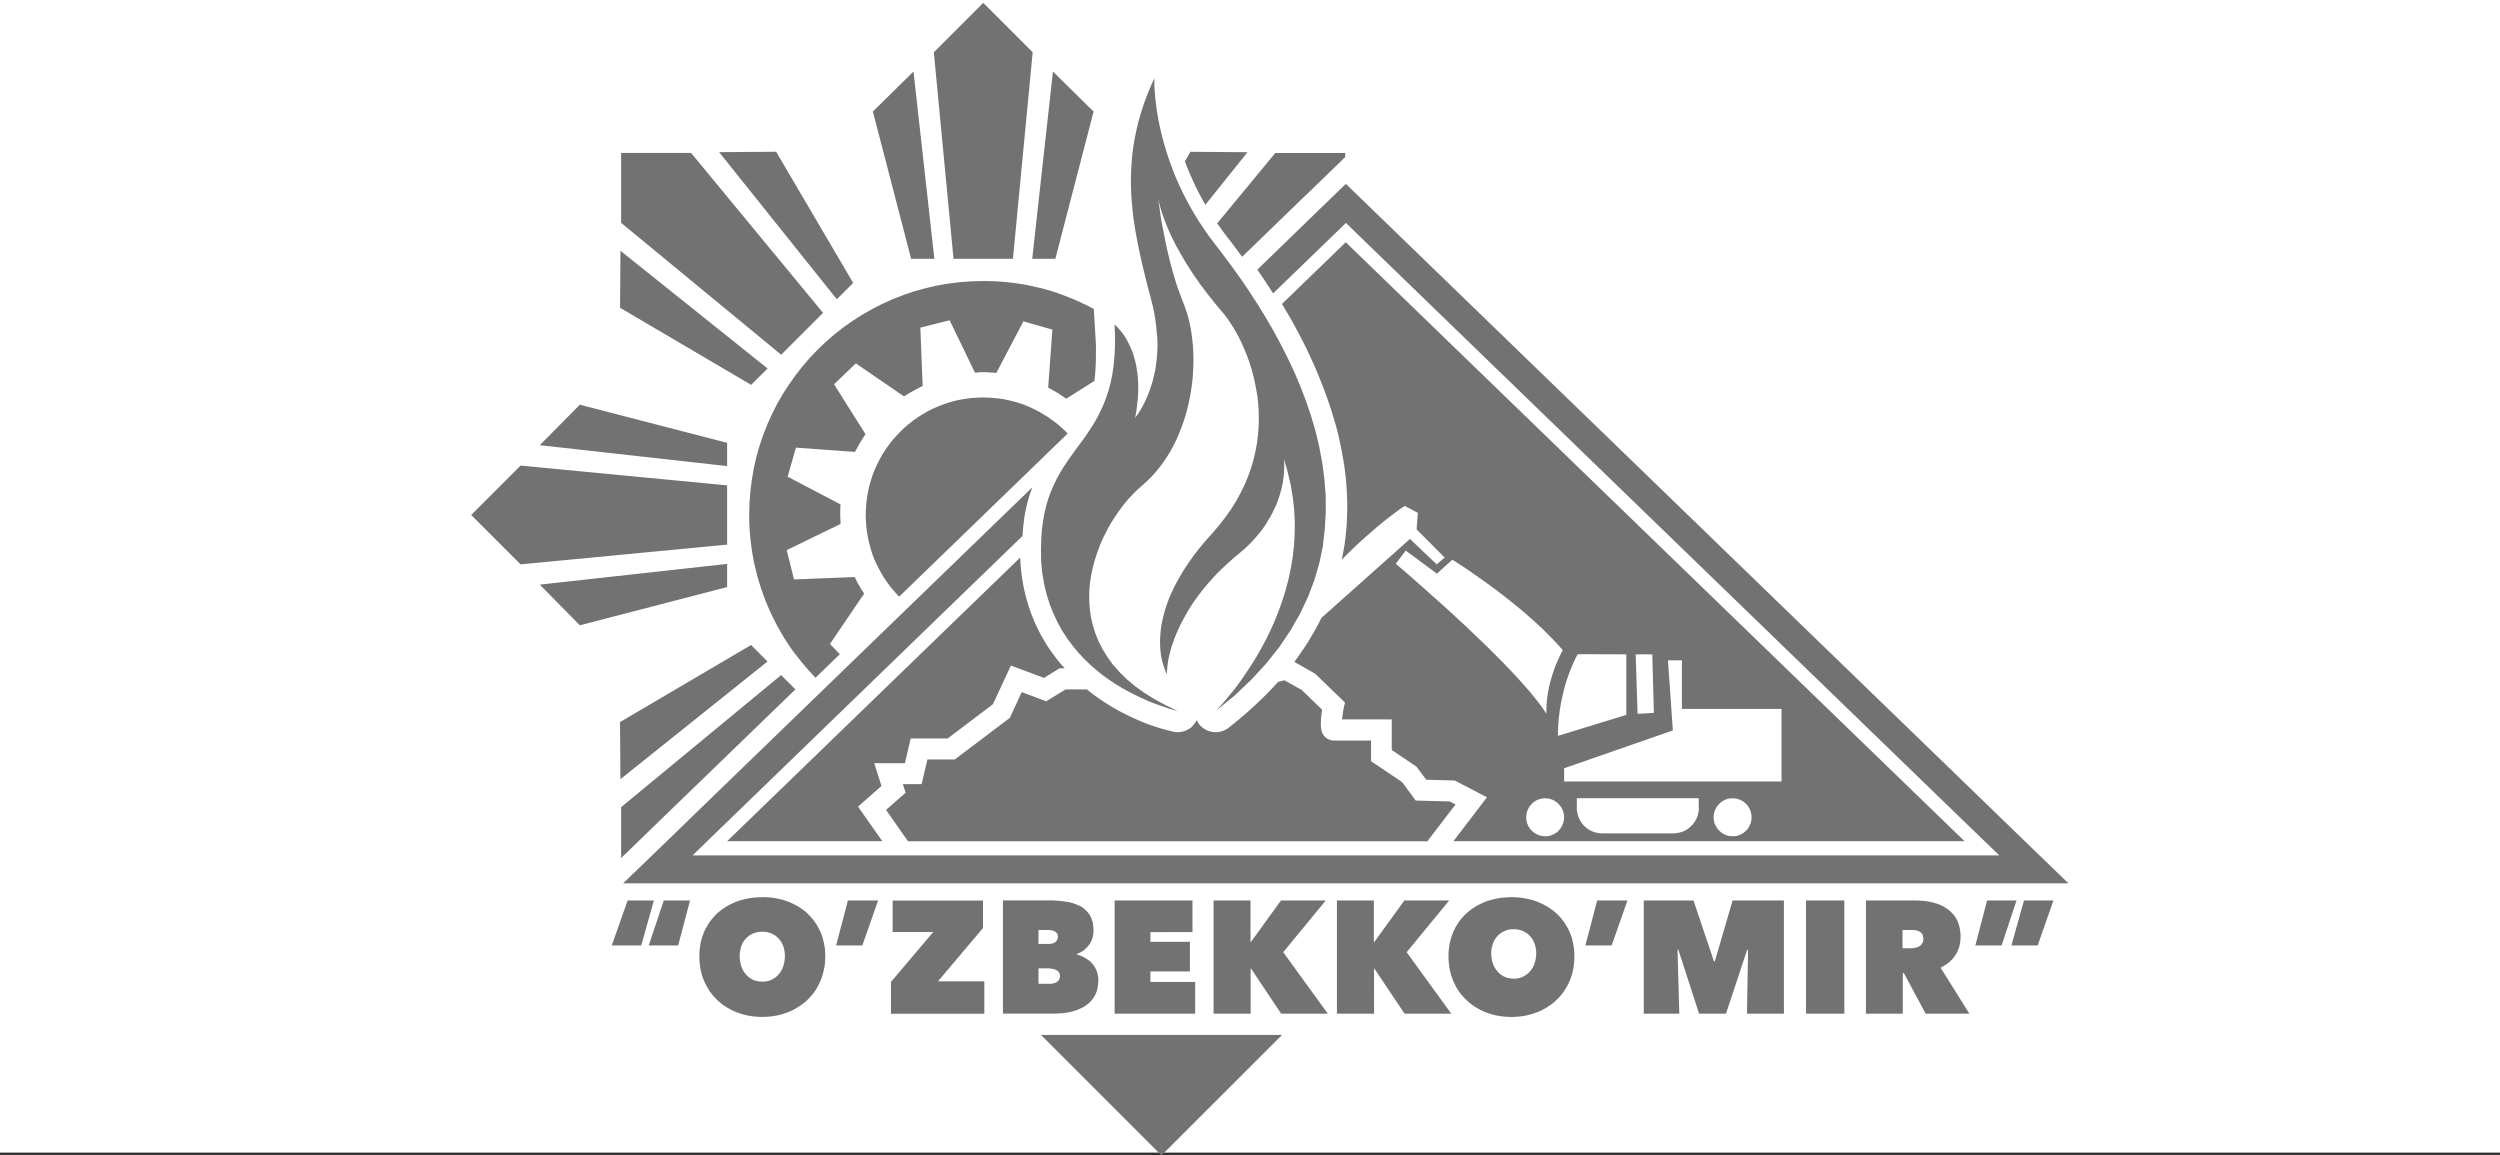 <svg xmlns="http://www.w3.org/2000/svg" width="195.211" height="90.221" viewBox="0 0 195.211 90.221">
  <rect x="0" y="0" width="195.211" height="90.221" fill="#333333" stroke="none"/>
  <defs>
    <style>
      .cls-1 {
        fill: #fff;
      }

      .cls-2 {
        fill: #727272;
      }
    </style>
  </defs>
  <title>Узбекуголь0</title>
  <g id="Слой_2" data-name="Слой 2">
    <g id="Слой_1-2" data-name="Слой 1">
      <g>
        <rect class="cls-1" width="195.211" height="90"/>
        <g>
          <polygon class="cls-1" points="89.055 48.562 89.11 48.602 89.289 48.711 89.57 48.898 89.952 49.14 90.405 49.452 90.934 49.819 91.527 50.24 92.166 50.699 92.847 51.214 93.548 51.76 93.907 52.052 94.265 52.344 94.631 52.647 94.989 52.96 95.348 53.279 95.706 53.599 96.056 53.926 96.4 54.262 96.734 54.605 97.069 54.948 97.388 55.292 97.692 55.642 97.637 55.74 97.482 56.032 97.384 56.242 97.275 56.483 97.15 56.775 97.034 57.096 96.908 57.454 96.791 57.836 96.737 58.03 96.682 58.241 96.628 58.459 96.59 58.677 96.543 58.904 96.503 59.137 96.472 59.372 96.447 59.609 96.423 59.85 96.416 60.099 96.408 60.356 96.408 60.606 96.392 60.574 96.321 60.465 96.198 60.278 96.011 60.006 95.738 59.655 95.38 59.21 95.169 58.946 94.927 58.664 94.654 58.36 94.362 58.027 94.035 57.668 93.677 57.287 93.288 56.881 92.858 56.438 92.399 55.977 91.912 55.49 91.374 54.969 90.797 54.416 90.189 53.831 89.526 53.223 88.832 52.576 88.084 51.906 87.296 51.205 86.462 50.464 85.586 49.692 84.651 48.889 85.422 47.859 87.862 49.661 89.07 48.568 89.055 48.562"/>
          <polygon class="cls-1" points="102.65 55.962 102.65 60.689 97.31 62.326 97.31 61.983 97.327 61.64 97.35 61.306 97.374 60.985 97.414 60.666 97.452 60.353 97.498 60.051 97.553 59.759 97.607 59.466 97.67 59.194 97.732 58.921 97.794 58.663 97.863 58.414 97.934 58.18 98.005 57.955 98.082 57.736 98.223 57.338 98.363 56.98 98.495 56.677 98.612 56.419 98.709 56.216 98.787 56.076 98.835 55.979 98.858 55.948 102.65 55.962"/>
          <polygon class="cls-1" points="104.677 55.962 104.802 60.53 103.531 60.608 103.383 55.963 104.677 55.962"/>
          <polygon class="cls-1" points="106.99 56.429 106.99 60.226 114.77 60.226 114.77 65.887 97.795 65.887 97.795 64.857 106.284 61.903 105.902 56.431 106.99 56.429"/>
          <polygon class="cls-1" points="110.948 70.163 110.799 70.155 110.652 70.139 110.512 70.099 110.372 70.045 110.246 69.984 110.122 69.913 110.013 69.827 109.904 69.73 109.806 69.62 109.721 69.511 109.651 69.386 109.585 69.258 109.531 69.126 109.5 68.986 109.476 68.839 109.469 68.682 109.476 68.535 109.5 68.386 109.531 68.246 109.585 68.106 109.648 67.981 109.718 67.855 109.803 67.746 109.901 67.637 110.01 67.54 110.119 67.454 110.243 67.376 110.369 67.314 110.509 67.267 110.649 67.227 110.796 67.213 110.945 67.196 111.101 67.213 111.25 67.227 111.389 67.267 111.523 67.314 111.655 67.376 111.779 67.454 111.888 67.54 111.997 67.637 112.094 67.746 112.18 67.855 112.25 67.981 112.312 68.106 112.367 68.246 112.398 68.386 112.421 68.535 112.429 68.682 112.421 68.839 112.398 68.986 112.367 69.126 112.312 69.258 112.25 69.391 112.18 69.516 112.094 69.625 111.997 69.734 111.888 69.832 111.779 69.917 111.655 69.988 111.523 70.05 111.389 70.104 111.25 70.144 111.101 70.16 110.945 70.168 110.948 70.163"/>
          <polygon class="cls-1" points="108.314 67.949 108.314 68.046 108.306 68.144 108.29 68.241 108.274 68.338 108.251 68.436 108.227 68.533 108.196 68.63 108.158 68.716 108.118 68.813 108.071 68.899 108.025 68.977 107.97 69.063 107.916 69.14 107.861 69.212 107.799 69.289 107.728 69.359 107.658 69.422 107.588 69.484 107.51 69.546 107.432 69.601 107.354 69.656 107.268 69.702 107.183 69.742 107.097 69.789 106.999 69.82 106.902 69.851 106.805 69.881 106.707 69.898 106.61 69.921 106.513 69.929 106.415 69.936 106.306 69.944 100.771 69.944 100.674 69.936 100.577 69.929 100.479 69.921 100.382 69.898 100.285 69.881 100.187 69.851 100.09 69.82 100.004 69.789 99.907 69.742 99.821 69.702 99.743 69.656 99.658 69.601 99.58 69.546 99.509 69.484 99.431 69.422 99.362 69.359 99.298 69.289 99.236 69.212 99.175 69.14 99.12 69.063 99.072 68.977 99.018 68.899 98.98 68.813 98.94 68.716 98.902 68.63 98.871 68.533 98.848 68.436 98.823 68.338 98.809 68.241 98.793 68.144 98.785 68.046 98.785 67.196 108.303 67.196 108.303 67.945 108.314 67.949"/>
          <polygon class="cls-1" points="96.313 70.163 96.158 70.155 96.017 70.139 95.87 70.099 95.738 70.045 95.605 69.984 95.489 69.913 95.372 69.827 95.275 69.73 95.169 69.627 95.083 69.518 95.013 69.393 94.95 69.26 94.896 69.128 94.865 68.988 94.841 68.841 94.835 68.684 94.841 68.537 94.865 68.388 94.896 68.248 94.95 68.108 95.013 67.983 95.083 67.857 95.169 67.748 95.271 67.639 95.368 67.542 95.485 67.456 95.601 67.378 95.734 67.316 95.867 67.269 96.014 67.229 96.154 67.215 96.31 67.198 96.458 67.215 96.607 67.229 96.747 67.269 96.887 67.316 97.012 67.378 97.137 67.456 97.254 67.542 97.351 67.639 97.449 67.748 97.534 67.857 97.612 67.983 97.675 68.108 97.721 68.248 97.759 68.388 97.784 68.537 97.79 68.684 97.784 68.841 97.759 68.988 97.721 69.128 97.675 69.26 97.612 69.393 97.534 69.518 97.449 69.627 97.351 69.736 97.254 69.834 97.137 69.919 97.012 69.99 96.887 70.052 96.747 70.106 96.607 70.146 96.458 70.162 96.31 70.17 96.313 70.163"/>
          <polygon class="cls-1" points="93.851 81.283 93.753 81.283 93.656 81.275 93.571 81.267 93.474 81.244 93.388 81.229 93.303 81.206 93.225 81.175 93.147 81.135 93.061 81.104 92.991 81.057 92.913 81.01 92.842 80.963 92.78 80.908 92.71 80.853 92.657 80.796 92.603 80.734 92.54 80.664 92.486 80.593 92.439 80.523 92.392 80.446 92.346 80.367 92.306 80.282 92.266 80.196 92.236 80.111 92.204 80.013 92.181 79.916 92.157 79.819 92.133 79.721 92.119 79.624 92.111 79.527 92.103 79.429 92.103 79.211 92.111 79.114 92.119 79.016 92.133 78.919 92.157 78.822 92.181 78.724 92.204 78.627 92.236 78.541 92.266 78.456 92.306 78.378 92.346 78.292 92.392 78.214 92.439 78.145 92.486 78.074 92.54 78.013 92.603 77.942 92.657 77.887 92.719 77.826 92.79 77.778 92.852 77.723 92.923 77.677 93.001 77.637 93.071 77.599 93.157 77.559 93.234 77.528 93.312 77.504 93.398 77.481 93.484 77.458 93.581 77.442 93.666 77.434 93.763 77.426 93.95 77.426 94.047 77.434 94.133 77.442 94.23 77.458 94.316 77.481 94.394 77.504 94.48 77.528 94.558 77.559 94.635 77.599 94.714 77.637 94.784 77.677 94.854 77.723 94.925 77.778 94.995 77.826 95.057 77.887 95.112 77.942 95.174 78.013 95.228 78.074 95.275 78.145 95.322 78.214 95.37 78.292 95.408 78.378 95.447 78.456 95.479 78.541 95.509 78.627 95.54 78.724 95.564 78.822 95.579 78.919 95.594 79.016 95.611 79.114 95.611 79.211 95.619 79.32 95.611 79.429 95.611 79.527 95.594 79.624 95.579 79.721 95.564 79.819 95.54 79.916 95.509 80.013 95.479 80.111 95.447 80.196 95.408 80.282 95.37 80.367 95.322 80.446 95.275 80.523 95.228 80.593 95.174 80.664 95.112 80.734 95.057 80.796 94.995 80.857 94.925 80.912 94.854 80.966 94.784 81.014 94.714 81.061 94.635 81.108 94.558 81.139 94.48 81.179 94.394 81.21 94.316 81.233 94.23 81.248 94.133 81.271 94.047 81.279 93.95 81.287 93.851 81.283"/>
          <path class="cls-2" d="M90.692,90.221l9.416-9.408H81.284Zm-9.6-13.407v-1.2h.764l.14.007.149.024.078.016.078.015.07.024.071.03.069.04.063.04.055.047.047.055.04.062.023.07.023.078v.156l-.016.071-.017.062-.023.055-.031.061-.038.048-.04.047-.055.04-.055.038-.062.031-.061.023-.071.023-.07.017-.078.016-.086.008h-.967Zm0-4.194h.819l.086.008.07.008.079.016.07.016.062.024.055.023.055.031.047.03.047.04.031.04.031.047.031.047.016.055.008.055.008.062-.008.07-.008.071-.016.061-.023.055-.031.055-.031.048-.04.047-.047.04-.055.03-.055.031-.055.023-.062.024-.07.007-.069.017-.071.007h-.876V72.621Zm4.673,3.944v-.1l-.007-.1-.017-.1-.015-.1-.017-.1-.023-.1-.031-.086-.03-.086-.04-.086-.04-.078-.038-.078-.047-.078-.1-.14-.109-.132-.117-.126-.145-.1-.14-.1-.139-.086-.149-.078-.156-.07-.157-.055-.156-.048v-.044l.14-.063.132-.062.132-.078.126-.078.109-.1.109-.1.1-.109.086-.109.086-.117.07-.132.062-.132.047-.14.048-.156.023-.157.023-.164v-.358l-.023-.179-.023-.172-.04-.156-.047-.149-.063-.139-.062-.133-.078-.116-.078-.117-.1-.109-.1-.1-.1-.1-.109-.086-.117-.078-.117-.071L84.2,70.7l-.125-.063-.132-.055-.14-.047-.14-.04-.14-.04-.14-.03-.147-.013-.147-.023-.292-.04-.292-.023-.28-.017H78.313v8.839H82.32l.327-.016.319-.017.157-.023.156-.023.156-.023.149-.031.156-.038.14-.04.149-.047.14-.055.132-.055.132-.062.132-.069.125-.071.117-.078.109-.086.109-.086.1-.1.1-.1.086-.109.086-.118.069-.117.071-.132.055-.132.055-.14.038-.149.031-.156.023-.164.017-.171.007-.179Zm-9.007-4.1V70.319H69.7v2.456h3.172l-3.3,3.894v2.487H76.86V76.625H73.243l3.515-4.162ZM59.514,76.647h-.1l-.086-.008-.1-.008-.086-.023-.1-.015-.078-.023-.086-.031-.078-.04-.078-.031-.078-.047-.071-.047-.069-.048-.071-.055-.061-.055-.06-.057-.055-.062-.055-.07-.055-.071-.055-.069-.047-.078-.047-.079-.04-.085-.031-.086-.038-.086-.031-.1-.023-.1-.024-.1-.015-.1-.016-.1-.017-.1v-.1l-.008-.109.008-.109v-.1l.017-.1.016-.1.015-.1.024-.1.023-.1.031-.086.038-.086.031-.078.04-.086.047-.078.047-.069.055-.071.055-.061.055-.071.055-.055.071-.061.061-.048.071-.055.069-.047.071-.04.078-.038.078-.04.078-.031.086-.023.078-.023.1-.023.086-.016.1-.008.086-.008h.187l.1.008.1.008.086.016.086.023.086.023.078.023.086.031.078.04.071.038.078.04.07.047.071.055.061.048.062.061.062.055.055.071.055.061.055.071.047.069.04.078.047.086.031.078.038.086.031.086.023.1.023.1.024.1.007.1.017.1.007.1v.218l-.007.1-.017.1-.007.1-.024.1-.023.1-.023.1-.031.1-.038.086-.031.086-.047.085-.04.079-.047.078-.055.069-.055.071-.055.07-.062.062-.062.061-.061.055-.071.055-.07.048-.078.047-.071.047-.078.031-.086.04-.078.031-.086.023-.086.015-.086.023-.1.008-.1.008Zm0-6.594-.258.008L59,70.077l-.248.023-.249.04-.242.047-.234.055L57.8,70.3l-.225.078-.219.086-.21.1-.21.1-.195.109-.195.125-.187.124-.171.14-.172.14-.156.157-.156.164-.14.17-.14.18-.117.187-.116.187-.109.2-.1.21-.086.218-.078.218-.062.234-.055.235-.038.241-.031.249-.017.258-.007.265.007.265.017.258.031.249.038.249.055.234.062.234.078.226.086.218.1.211.109.21.116.195.117.195.14.179.14.172.156.171.156.156.172.156.171.14.187.132.195.126.195.116.21.109.21.1.219.086.225.078.226.07.234.062.242.047.249.04.248.023.258.017.258.007.265-.007.258-.017.248-.023.249-.04.241-.047.235-.062.234-.07.218-.078.226-.086.21-.1.2-.109.2-.116.187-.126.187-.132.179-.14.171-.156.156-.156.157-.171.14-.172.139-.179.126-.195.109-.195.109-.21.1-.211.085-.218.079-.226.061-.234.055-.234.048-.249.03-.249.017-.258.008-.265-.008-.265-.017-.258-.03-.249-.048-.241-.055-.235-.061-.234-.079-.218-.085-.218-.1-.21-.109-.2-.109-.187-.126-.187-.139-.18-.14-.17-.157-.164L63.03,71.3l-.171-.14-.179-.14-.187-.124-.187-.125-.2-.109-.2-.1-.21-.1-.226-.086-.218-.078-.234-.062-.235-.055-.241-.047-.249-.04-.248-.023-.258-.016Zm-8.86,3.773h2.3l.928-3.516h-2.05l-1.177,3.516Zm14.63,0h2.051l1.232-3.516H66.209l-.921,3.516Zm38.234-3.516h-3.491l-2.362,3.259h-.019V70.313H94.762v8.839h2.893V75.629h.031l2.354,3.523h3.643l-3.483-4.8,3.32-4.038Zm53.542,3.516h2.05l1.232-3.516h-2.3Zm-1.9-3.516h2.3l-1.168,3.516h-2.05Zm-42.006,0h-3.491L107.3,73.569h-.023V70.313h-2.885v8.839h2.9V75.629h.023l2.362,3.523h3.645l-3.484-4.8,3.321-4.038Zm-64.144,0h2.049l-.989,3.516h-2.3l1.238-3.516Zm100.14,3.737h-.593V72.621h.866l.147.017.079.016.078.023.07.023.071.031.069.04.055.047.055.055.047.07.04.071.023.086.023.1.008.109-.008.117-.023.1-.031.086-.047.078-.055.07-.063.062-.062.048-.078.047-.078.038-.086.024-.086.023-.085.015-.171.023-.164.008Zm3.944-.865-.008-.211-.015-.195-.024-.187-.038-.179-.04-.171-.055-.156-.062-.157-.07-.139-.078-.14-.086-.126-.1-.125-.1-.109-.109-.109-.109-.1-.117-.085-.124-.086-.132-.078-.132-.079-.132-.061-.149-.062-.14-.055-.156-.047-.148-.048-.156-.03-.156-.04-.164-.023-.157-.023-.164-.017-.333-.024-.327-.008h-3.812V79.15h2.876V75.986h.086l1.7,3.164h3.413l-2.245-3.586.18-.1.172-.1.164-.109.147-.117.132-.124.132-.132.117-.14.1-.148.1-.156.078-.164.071-.172.061-.17.04-.188.04-.187.015-.195.008-.195Zm-12.072,5.97h2.994V70.313H141.02Zm-17.226-5.324h2.045l1.239-3.516h-2.367l-.919,3.516Zm10.1,1.239h-.061l-1.6-4.756h-3.882v8.839h2.775l-.139-5h.061l1.622,5h2.1l1.655-4.988.07.015-.085,4.973h2.884V70.313h-4.006L133.9,75.069Zm-15.882,1.579h-.1l-.1-.008-.085-.008-.1-.023-.086-.015-.086-.023-.078-.031-.078-.04-.086-.031-.07-.047-.078-.047L117,76.327l-.062-.055-.07-.055-.053-.057-.055-.062-.062-.07-.055-.071-.047-.069-.047-.078-.047-.079-.04-.085-.04-.086-.03-.086-.031-.1-.023-.1-.024-.1-.023-.1-.015-.1-.008-.1-.008-.1v-.218l.008-.1.008-.1.015-.1.023-.1.024-.1.023-.1.031-.086.03-.086.04-.078.04-.086.047-.078.047-.069.047-.071.055-.061.062-.071.055-.055.062-.061.07-.048.062-.055.071-.047.078-.04.07-.038.086-.04.078-.031.078-.023.086-.023.086-.023.1-.016.085-.008.1-.008h.187l.1.008.086.008.1.016.086.023.078.023.086.023.078.031.078.04.079.038.07.04.069.047.071.055.07.048.062.061.055.055.062.071.055.061.047.071.047.069.048.078.038.086.04.078.031.086.03.086.031.1.024.1.015.1.016.1.017.1v.1l.008.109-.008.109v.1l-.017.1-.016.1-.015.1-.024.1-.031.1-.03.1-.031.086-.04.086-.038.085-.048.079-.047.078-.047.069-.055.071-.062.07-.055.062-.062.061-.07.055-.071.055-.069.048-.07.047-.079.047-.078.031-.078.04-.086.031-.078.023-.086.015-.1.023-.086.008-.1.008Zm0-6.594.265.008.249.016.257.023.242.04.241.047.241.055.227.062.225.078.218.086.218.1.2.1.2.109.187.125.187.124.179.14.164.14.164.157.157.164.14.17.132.18.125.187.117.187.109.2.1.21.085.218.079.218.061.234.055.235.04.241.031.249.023.258v.53l-.023.258-.031.249-.04.249-.055.234-.061.234-.079.226-.085.218-.1.211-.109.21-.117.195-.125.195-.132.179-.14.172-.157.171-.164.156-.164.156-.179.14-.187.132-.187.126-.2.116-.2.109-.218.1-.218.086-.225.078-.227.07-.241.062-.241.047-.242.04-.257.023-.249.017-.265.007-.258-.007-.258-.017-.248-.023-.249-.04-.242-.047-.234-.062-.234-.07-.226-.078-.218-.086-.211-.1-.2-.109-.2-.116-.187-.126-.187-.132-.171-.14-.17-.156-.165-.156-.152-.173-.149-.172-.132-.179-.125-.195-.117-.195-.1-.21-.1-.211-.086-.218-.078-.226-.062-.234L113.2,75.7l-.038-.249-.031-.249-.023-.258v-.53l.023-.258.031-.249.038-.241.055-.235.062-.234.078-.218.086-.218.1-.21.1-.2.117-.187.125-.187.132-.18.149-.169.147-.164.165-.157.17-.14.171-.14.187-.124.187-.125.2-.109.2-.1.211-.1.218-.086.226-.078.234-.062.234-.055.242-.047.249-.04.248-.023.258-.016.258-.008Zm-24.9,2.726V70.313h-6.08v8.839h6.29V76.675H89.828v-.819h3.086V73.541H89.828v-.756Zm9.7-56.219-4.638,4.5.164.234.156.227.157.234.156.235.156.234.149.227.147.235.149.225,4.926-4.763.764-.741.756.741,48.312,46.769,1.947,1.878H54.075l1.94-1.878L79.844,41.847l.015-.292.023-.281L79.913,41l.031-.265.031-.258.038-.25.048-.249.047-.234.055-.235.055-.227.055-.218.062-.21.061-.21.071-.2.07-.195.071-.195L54.493,63.33l-1.94,1.886-3.894,3.756H161.508l-3.882-3.756-1.947-1.886L107.366,16.561l-.756-.732-1.52-1.473-1.521,1.473-.764.732ZM76.779,31.036l.241.008.241.007.234.017.242.023.234.023.234.031.235.038.227.048.225.055.227.055.226.062.218.069.218.07L80,31.62l.21.085.211.086.21.1.2.1.2.1.2.109.195.118.195.117.188.117.187.132.187.132.179.132.18.14.172.14.17.156.164.148.164.156.157.164L70.212,46.588l-.157-.156-.139-.156-.14-.164-.14-.164-.132-.171-.132-.171-.126-.179-.125-.18L69,45.068l-.109-.187-.109-.187-.109-.195-.1-.195-.1-.195-.086-.195-.1-.2-.079-.2-.078-.211-.07-.21L68,42.878l-.061-.21-.055-.211-.055-.218-.048-.218-.038-.226-.04-.218-.031-.225-.023-.226-.023-.227-.008-.234L67.6,40.43v-.225l.016-.476.031-.468.063-.46.078-.445.1-.445.126-.436.14-.428.164-.413.187-.405.2-.4.218-.382.242-.374.257-.358.273-.35.292-.327.3-.319.311-.3.336-.292.35-.273.358-.256.367-.235.389-.226.389-.2.413-.18.413-.164.428-.147.429-.126.444-.1.453-.078.46-.062.467-.031.476-.015Zm0-9.089h.292l.292.008.292.007.292.017L78.24,22l.292.023.28.031.292.031.279.04.281.038.273.047.281.055.273.055.281.062.273.062.265.062.273.07.265.078.273.078.266.086.256.086.266.1.257.1.258.1.257.1.249.109.258.109.249.117.249.117.241.116.241.126.241.124.149,2.471.023.46-.009.44V27.9l-.007.406-.017.382-.023.374-.031.35-.038.335-2.2,1.387-.171-.117-.171-.116-.17-.118-.171-.109-.18-.1-.179-.1-.179-.1-.188-.1.327-4.536-2.26-.647L77.8,29.119l-.25-.024-.256-.016-.258-.015h-.423l-.164.007-.157.017-.164.007-1.979-4.089-2.284.577.18,4.545-.188.1-.187.1-.187.1-.179.1-.18.1-.179.1-.18.109-.172.117-3.765-2.58-1.7,1.634,2.455,3.894-.109.164-.109.171-.109.17-.1.171-.1.171-.1.179-.1.18-.1.179-4.607-.335-.646,2.269,4.131,2.166-.016.211-.008.21L65.61,40v.389l.015.171.008.179.007.171-4.21,2.046L62,45.245l4.739-.188.078.164.086.171.085.164.1.164.086.156.1.165.1.156.1.156-2.667,3.929.772.8-1.9,1.84-.292-.313-.292-.319-.281-.327-.273-.327-.265-.344L62,50.951l-.248-.35-.242-.358-.234-.358-.226-.374-.21-.375-.21-.374-.195-.389-.195-.389-.18-.4-.17-.4-.164-.406-.15-.412-.149-.414-.132-.422-.125-.422-.109-.428-.109-.428-.1-.436-.078-.445-.07-.436-.062-.453-.055-.443-.04-.461-.023-.452-.023-.46v-.46l.023-.943.071-.928.116-.912.157-.9.2-.888.249-.866.292-.85.327-.827.366-.81.4-.787.443-.764L61.627,30l.507-.718.545-.694.569-.662.608-.632.632-.608.662-.569.694-.545.718-.507.741-.476.764-.436.787-.405.81-.366.827-.327.85-.292.866-.241.876-.21.9-.157.912-.116.928-.071.943-.023Zm19-3.5-.187-.249-.189-.252-.18-.257-.179-.249,4.536-5.495h5.462v.319L102.5,14.727l-.765.732L96.99,20.05l-.149-.195-.147-.2-.148-.2-.147-.2-.149-.2-.156-.2-.157-.2-.156-.2Zm1.63-6.563-3.29,4.108-.249-.445-.235-.436-.218-.428-.2-.428-.195-.429-.18-.413-.17-.414-.149-.405.428-.741,4.46.031ZM58.647,50.366l1.286,1.286L48.445,60.843l-.031-4.46,10.234-6.018ZM53.425,62.23l-1.94,1.878L48.5,67V63.026L60.994,52.714l1.116,1.115-8.683,8.4ZM82.406,20.21H80.6L82.219,5.586l3.173,3.126Zm-3.31,0h-4.64L72.917,4.081,76.779.221l3.858,3.858L79.094,20.207Zm-6.134,0H71.146l-2.988-11.5L71.33,5.585l1.629,14.623ZM61,27.7,48.5,17.4V11.943h5.464L64.269,24.429,60.995,27.7Zm-1.059,1.071L58.651,30.05,48.417,24.032l.031-4.45,11.488,9.19Zm6.68-6.681-1.278,1.278-9.19-11.488,4.45-.031,6.018,10.243ZM56.778,44.032v1.809l-11.5,2.985-3.129-3.175Zm0-9.454v1.816L42.152,34.762,45.278,31.6l11.5,2.978Zm0,3.32v4.63L40.65,44.069l-3.858-3.858,3.858-3.858L56.778,37.9ZM99.8,53.242l.487-.124,1.356.756,1.6,1.549-.048.273-.03.248-.017.218-.008.2-.007.179.007.157.017.132.016.124.023.1.024.1.03.078.031.071.071.1.055.071.07.085.078.062.086.062.1.047.1.04.1.031.1.016.109.008h2.908v1.613l2.434,1.637,1.052,1.435,2.658.07.452.234-2.2,2.876H70.9l-1.714-2.447L70.714,61.9l-.21-.671h1.46l.452-1.925h2.136l4.3-3.251.928-2.01,1.918.718,1.5-.928h1.668l.218.17.218.171.218.164.226.156.218.157.226.147.218.14.226.14.443.265.453.25.445.226.436.21.436.195.428.18.422.164.412.14.4.132.389.109.374.1.358.086.086.017.086.007.078.008.086.008.116-.008.118-.015.109-.017.117-.031.109-.038.1-.04.1-.055.1-.055.1-.062.1-.069L93.1,56.7l.086-.086.07-.086.071-.1.062-.1.055-.1.047.1.063.1.061.086.071.1.061.062.071.062.062.061.07.055.078.048.071.047.078.047.078.031.078.04.086.023.078.023.086.023.086.017.086.007.086.008.085.008.133-.008.132-.015.124-.031.132-.031.126-.055.131-.058.117-.071.117-.085.537-.429.522-.436.506-.436.487-.445.476-.452.46-.453.445-.46.428-.468Zm13.825-9.362.055.04.179.109.281.187.382.241.453.313.53.367.593.421.639.46.682.515.7.545.358.292.358.292.366.3.358.313.358.319.358.319.35.327.344.336.334.344.335.343.319.344.3.35-.055.1-.156.292-.1.21-.109.241-.126.292-.116.32-.126.358-.117.382-.055.195-.055.21-.055.218-.038.218-.047.227-.04.234-.031.235-.025.237-.023.241-.008.249-.008.257v.249l-.016-.031-.071-.109-.124-.187-.187-.273-.273-.35-.358-.445-.21-.265-.242-.281-.273-.3-.292-.334-.327-.358-.358-.382-.389-.406-.429-.443-.46-.461-.487-.487-.537-.521-.577-.554-.608-.584-.663-.608-.693-.646-.749-.671-.788-.7-.834-.741-.876-.772-.935-.8.771-1.03,2.44,1.8,1.208-1.092Zm13.594,7.4v4.728l-5.339,1.637V57.3l.017-.344.023-.334.023-.32.04-.319.038-.313.047-.3.055-.292.055-.292.062-.273.062-.273.062-.258.069-.249.071-.234.07-.226.078-.218.14-.4.14-.358.132-.3.117-.258.1-.2.078-.139.048-.1.023-.031Zm2.027,0,.126,4.568-1.271.078-.148-4.645Zm1.831,0v3.8h7.78v5.66H121.879v-1.03l8.489-2.954-.382-5.472Zm3.959,13.733-.149-.008-.147-.016-.14-.04-.14-.055-.126-.061-.125-.071-.109-.086-.109-.1-.1-.109-.086-.109-.07-.126-.065-.128-.055-.132-.031-.14-.023-.147-.007-.157.007-.147.023-.149.031-.14.055-.14.062-.125.07-.126.086-.109.1-.109.109-.1.109-.086.125-.078.126-.062.14-.047.14-.04.147-.015.149-.017.156.017.149.015.139.04.133.047.132.062.124.078.109.086.109.1.1.109.086.109.07.126.062.125.055.14.031.14.023.149.008.147-.008.157-.023.147-.031.14-.055.132-.062.132-.07.126-.086.109-.1.109-.109.1-.109.086-.124.071-.132.061-.133.055-.139.04-.149.016-.156.008ZM132.4,62.8v.1l-.008.1-.016.1-.017.1-.023.1-.023.1-.031.1-.038.086-.04.1-.047.086-.047.078-.055.086-.055.078-.055.071-.062.078-.071.069-.07.063-.069.062-.079.062-.078.055-.078.055-.086.047-.086.04-.086.047-.1.031-.1.031-.1.03-.1.017-.1.023-.1.008-.1.007-.109.008h-5.535l-.1-.008-.1-.007-.1-.008-.1-.023-.1-.017-.1-.03-.1-.031-.086-.031-.1-.047-.086-.04-.078-.047-.086-.055-.078-.055-.071-.062-.078-.062-.069-.063-.063-.069-.062-.078-.061-.071-.055-.078-.048-.086-.055-.078-.038-.086-.04-.1-.038-.086-.031-.1-.023-.1-.024-.1-.015-.1-.016-.1-.008-.1v-.85h9.518V62.8Zm-12,2.214-.156-.008-.14-.016-.147-.04-.132-.055-.133-.061-.116-.071-.117-.086-.1-.1-.106-.1-.086-.109-.07-.126-.062-.132-.055-.132-.031-.14-.023-.147-.007-.157.007-.147.023-.149.031-.14.055-.14.062-.125.07-.126.086-.109.1-.109.1-.1.117-.086.116-.078.133-.062.132-.047.147-.04.14-.015.156-.017.149.017.149.015.139.04.14.047.126.062.125.078.117.086.1.1.1.109.086.109.078.126.062.125.047.14.038.14.024.149.007.147-.007.157-.024.147-.038.14-.047.132-.062.132-.078.126-.086.109-.1.109-.1.1-.117.086-.125.071-.126.061-.14.055-.139.04-.149.016-.149.008ZM110.1,42.085l2.088,1.987.616-.537-2.191-2.2.1-1.286-1.028-.545-.1.071-.292.195-.452.334-.6.46-.344.281-.382.313-.405.35-.428.374-.453.406-.468.436-.487.475-.506.5.109-.545.1-.545.071-.545.061-.554.048-.561.023-.562.016-.561v-.574l-.016-.57-.031-.584-.047-.584-.062-.584-.078-.593-.1-.592-.109-.6-.124-.608-.071-.327-.078-.327-.078-.319-.086-.327-.1-.327-.1-.336-.1-.327-.1-.327-.225-.671-.242-.663-.256-.67-.273-.682-.292-.682-.311-.682L102,27.189l-.344-.682-.366-.694-.375-.693-.4-.694-.413-.693,4.981-4.817L153.4,65.684h-39.91l2.619-3.429-2.518-1.309-2.229-.062-.749-1.014-1.94-1.309V56.175h-3.882l.023-.2.031-.218.031-.234.047-.227.1-.436L102.7,52.611l-1.629-.928.3-.422.292-.421.292-.422.266-.428.257-.436.249-.429.235-.444.225-.436L110.1,42.08Zm-53.323,23.6L79.663,43.535l.017.343.023.336.031.335.038.336.047.319.055.319.056.32.07.312.069.3.079.292.085.292.086.3.1.279.1.292.109.273.109.273.117.265.125.266.126.257.132.258.14.249.14.241.14.241.147.234.156.226.157.226.164.227.164.218.164.21.171.21.179.2.171.2h-.4l-1.208.749-2.588-.967-1.4,3.018L74,57.662H71.112l-.453,1.933H68.267l.561,1.777L67,62.985l1.895,2.7ZM81.284,42.912l.023-.787.047-.733.086-.682.118-.64.14-.6.164-.553.195-.531.21-.487.226-.468.241-.445.258-.428.265-.405.273-.4.281-.389.279-.389.292-.389.28-.382.273-.4.273-.412.265-.422.249-.445.234-.468.218-.487.2-.514.187-.561.156-.593.133-.632.1-.682.07-.724.04-.779.008-.841-.04-.9.031.023.078.069.125.126.164.179.086.1.1.126.1.132.1.156.109.164.1.18.1.195.1.21.1.218.1.241.086.258.078.273.078.292.062.3.055.327.047.335.031.358.015.374.008.4-.016.405-.031.428-.048.453-.061.466-.086.487.031-.04.086-.117.132-.187.17-.265.086-.156.1-.18.1-.195.1-.218.109-.225.1-.249.1-.266.1-.292.1-.292.086-.32.078-.334.078-.35.062-.375.047-.382.038-.405.031-.422.008-.436-.008-.452L90.323,26l-.038-.487-.062-.5-.086-.514-.109-.531-.132-.545L89.6,22.318l-.265-1.083-.132-.537-.117-.531-.117-.531-.109-.53-.1-.531-.1-.522-.079-.522-.078-.523-.061-.53-.048-.522-.047-.522-.023-.523-.017-.522v-.531l.017-.53.031-.531.038-.53.063-.538.078-.545.1-.537.117-.554.132-.545.157-.561.17-.562.2-.569.218-.577.241-.577.265-.592v.292l.008.358.031.475.023.281.031.313.04.334.047.358.063.389.069.405.086.429.1.443.109.467.132.487.148.5.156.514.187.531.2.545.218.554.249.569.265.569.292.584.319.592.344.592.366.6.4.6.421.6.46.608.487.632.522.694.545.749.569.8.577.858.584.9.584.95.584.99.561,1.037.554,1.076L101,28.9l.487,1.139.452,1.168.413,1.2.358,1.217.3,1.246.235,1.266.17,1.278.1,1.286.008,1.3-.079,1.317-.149,1.326-.273,1.317-.382,1.317-.5,1.317-.616,1.309-.748,1.309L99.9,50.514l-1.014,1.278-1.161,1.266-1.316,1.248L94.92,55.527l.1-.1.273-.3.195-.218.225-.266.258-.311.292-.35.3-.389.32-.436.327-.476.343-.514.35-.545.35-.584.344-.615.343-.655.327-.682.313-.709.292-.749.273-.772.249-.8.218-.827.18-.85.147-.876.1-.888.055-.921.008-.928-.047-.959-.109-.966-.164-.982-.235-1.007-.292-1.014v.048l.017.14.007.21v.292l-.007.171-.008.187-.023.2-.023.218-.031.226-.04.241-.055.249-.061.265-.079.273-.085.281-.1.292-.117.3-.139.3-.148.3-.164.311-.195.32L98.8,41l-.227.327-.249.319-.273.32-.292.327-.32.319-.343.319-.374.313-.382.319-.358.32-.351.319-.334.319-.32.32-.3.327-.292.327-.273.319-.265.327-.249.327-.235.319-.225.32-.2.319-.2.319-.179.32-.171.312-.164.3L92.072,49l-.132.292-.126.292-.118.292-.1.292-.1.281-.078.273-.07.273-.062.256-.055.249-.038.249-.031.235-.023.225-.017.227v.2l-.031-.048-.07-.147-.047-.109-.048-.132-.055-.157-.055-.179-.055-.2-.055-.225-.047-.249-.031-.266-.031-.292-.016-.3v-.336l.016-.343.031-.374.047-.382.079-.413.1-.422.117-.445.156-.46.179-.487.218-.487.249-.515.292-.53.319-.545.367-.562.405-.577.452-.592.5-.6.554-.623.545-.632.487-.632.452-.64.4-.646.35-.646.313-.64.265-.646.226-.647.187-.639.147-.64.117-.64.078-.623.048-.623.016-.616-.008-.6-.038-.6-.062-.577-.1-.577-.109-.553-.124-.545-.149-.531-.164-.514-.179-.487-.195-.476-.2-.452-.21-.436-.226-.414-.225-.389-.235-.367-.234-.343-.235-.313-.241-.281-.428-.514-.428-.53-.422-.545-.413-.554-.195-.292-.2-.279-.195-.292-.188-.292-.187-.292-.179-.292-.171-.292-.171-.292-.164-.292-.164-.292-.147-.292-.149-.292-.14-.292-.132-.292-.124-.292-.118-.292-.109-.279-.1-.281-.1-.273-.086-.273-.07-.273-.071-.266-.055-.256-.038-.258.038.3.048.35.055.405.061.438.079.475.1.514.1.531.109.561.126.576.14.593.147.608.171.608.179.608.195.608.109.292.109.292.109.292.117.3.14.374.132.389.117.414.1.421.086.428.07.445.055.46.048.461.023.475.016.487-.007.487-.024.487-.03.5-.055.487-.071.5-.086.487-.1.5-.117.487-.132.487-.156.487-.171.476-.187.468-.2.46-.218.453-.241.436-.257.428-.28.413-.292.4-.313.382-.336.375-.35.343-.366.336-.383.335-.374.374-.374.4-.358.438-.344.46-.334.487-.32.506-.292.538-.281.553-.248.57-.218.584-.195.608-.164.608-.126.623L85.1,45.6l-.047.632v.639l.04.647.085.639.148.64.195.632.249.623.311.616.375.608.428.6.507.576.569.562.646.545.718.522.8.5.876.475.959.453-.117-.031-.344-.086-.241-.07-.279-.1-.327-.109-.358-.124-.389-.149-.422-.179-.436-.195-.46-.226-.487-.249-.487-.273-.5-.3-.5-.335-.5-.357-.5-.4-.487-.428-.476-.46-.468-.5-.436-.531-.421-.569-.389-.6-.358-.647-.319-.682-.292-.725-.241-.772-.195-.81-.147-.858-.086-.9Z"/>
          <polygon class="cls-1" points="113.395 43.694 113.449 43.734 113.629 43.843 113.91 44.03 114.292 44.272 114.744 44.584 115.274 44.951 115.867 45.372 116.506 45.831 117.187 46.346 117.888 46.892 118.246 47.184 118.605 47.476 118.971 47.78 119.329 48.092 119.687 48.411 120.045 48.731 120.396 49.058 120.74 49.394 121.074 49.737 121.409 50.08 121.728 50.424 122.032 50.774 121.977 50.872 121.821 51.164 121.724 51.374 121.615 51.615 121.489 51.908 121.373 52.228 121.248 52.586 121.131 52.968 121.077 53.163 121.022 53.373 120.967 53.591 120.929 53.809 120.883 54.036 120.843 54.269 120.812 54.504 120.786 54.741 120.763 54.982 120.755 55.231 120.747 55.488 120.747 55.738 120.732 55.706 120.661 55.597 120.537 55.411 120.35 55.138 120.078 54.787 119.719 54.342 119.509 54.078 119.267 53.796 118.994 53.493 118.702 53.159 118.375 52.8 118.017 52.419 117.627 52.013 117.198 51.57 116.738 51.109 116.251 50.622 115.714 50.102 115.137 49.548 114.528 48.963 113.865 48.355 113.172 47.709 112.423 47.038 111.636 46.337 110.801 45.596 109.925 44.824 108.99 44.022 109.762 42.991 112.201 44.793 113.41 43.7 113.395 43.694"/>
          <polygon class="cls-1" points="126.989 51.094 126.989 55.821 121.65 57.458 121.65 57.115 121.667 56.772 121.69 56.438 121.713 56.117 121.753 55.798 121.791 55.485 121.838 55.183 121.892 54.891 121.947 54.599 122.009 54.326 122.072 54.053 122.134 53.795 122.203 53.546 122.274 53.312 122.344 53.087 122.422 52.869 122.562 52.47 122.702 52.112 122.835 51.809 122.952 51.551 123.049 51.348 123.127 51.209 123.175 51.111 123.198 51.08 126.989 51.094"/>
          <polygon class="cls-1" points="129.016 51.094 129.142 55.662 127.87 55.74 127.722 51.095 129.016 51.094"/>
          <polygon class="cls-1" points="131.329 51.561 131.329 55.358 139.109 55.358 139.109 61.019 122.135 61.019 122.135 59.989 130.623 57.035 130.242 51.563 131.329 51.561"/>
          <polygon class="cls-1" points="135.288 65.295 135.139 65.287 134.992 65.271 134.852 65.232 134.712 65.177 134.586 65.116 134.461 65.045 134.352 64.959 134.243 64.862 134.146 64.753 134.06 64.644 133.99 64.518 133.925 64.39 133.87 64.258 133.839 64.118 133.816 63.971 133.809 63.814 133.816 63.667 133.839 63.518 133.87 63.378 133.925 63.238 133.987 63.113 134.057 62.987 134.143 62.878 134.24 62.769 134.349 62.672 134.458 62.586 134.583 62.508 134.709 62.446 134.849 62.399 134.989 62.359 135.136 62.345 135.285 62.328 135.441 62.345 135.59 62.359 135.729 62.399 135.862 62.446 135.995 62.508 136.118 62.586 136.227 62.672 136.336 62.769 136.434 62.878 136.52 62.987 136.59 63.113 136.652 63.238 136.706 63.378 136.738 63.518 136.761 63.667 136.769 63.814 136.761 63.971 136.738 64.118 136.706 64.258 136.652 64.39 136.59 64.523 136.52 64.648 136.434 64.757 136.336 64.866 136.227 64.964 136.118 65.049 135.995 65.121 135.862 65.182 135.729 65.236 135.59 65.276 135.441 65.292 135.285 65.3 135.288 65.295"/>
          <polygon class="cls-1" points="132.653 63.081 132.653 63.178 132.646 63.276 132.63 63.373 132.613 63.47 132.59 63.568 132.567 63.665 132.536 63.762 132.498 63.848 132.458 63.945 132.411 64.031 132.364 64.109 132.31 64.195 132.255 64.273 132.201 64.344 132.138 64.422 132.067 64.491 131.997 64.554 131.928 64.616 131.849 64.679 131.771 64.733 131.693 64.788 131.608 64.834 131.522 64.874 131.436 64.921 131.339 64.952 131.242 64.983 131.144 65.013 131.047 65.03 130.95 65.053 130.852 65.061 130.755 65.068 130.646 65.076 125.111 65.076 125.014 65.068 124.916 65.061 124.819 65.053 124.722 65.03 124.624 65.013 124.527 64.983 124.429 64.952 124.344 64.921 124.246 64.874 124.161 64.834 124.083 64.788 123.997 64.733 123.919 64.679 123.848 64.616 123.77 64.554 123.701 64.491 123.638 64.422 123.576 64.344 123.514 64.273 123.46 64.195 123.412 64.109 123.358 64.031 123.32 63.945 123.28 63.848 123.242 63.762 123.211 63.665 123.187 63.568 123.163 63.47 123.148 63.373 123.133 63.276 123.125 63.178 123.125 62.328 132.643 62.328 132.643 63.077 132.653 63.081"/>
          <polygon class="cls-1" points="120.653 65.295 120.497 65.287 120.357 65.271 120.21 65.232 120.078 65.177 119.944 65.116 119.828 65.045 119.712 64.959 119.614 64.862 119.508 64.759 119.422 64.65 119.352 64.525 119.29 64.392 119.235 64.26 119.204 64.12 119.181 63.973 119.174 63.816 119.181 63.669 119.204 63.52 119.235 63.38 119.29 63.24 119.352 63.115 119.422 62.989 119.508 62.88 119.61 62.771 119.708 62.674 119.825 62.588 119.94 62.51 120.074 62.448 120.206 62.401 120.353 62.361 120.493 62.347 120.649 62.33 120.798 62.347 120.947 62.361 121.086 62.401 121.226 62.448 121.352 62.51 121.477 62.588 121.594 62.674 121.691 62.771 121.788 62.88 121.874 62.989 121.952 63.115 122.014 63.24 122.061 63.38 122.099 63.52 122.123 63.669 122.13 63.816 122.123 63.973 122.099 64.12 122.061 64.26 122.014 64.392 121.952 64.525 121.874 64.65 121.788 64.759 121.691 64.868 121.594 64.966 121.477 65.051 121.352 65.122 121.226 65.184 121.086 65.238 120.947 65.278 120.798 65.294 120.649 65.302 120.653 65.295"/>
          <polygon class="cls-1" points="118.19 76.415 118.093 76.415 117.996 76.407 117.911 76.399 117.814 76.376 117.728 76.361 117.642 76.338 117.564 76.307 117.486 76.267 117.401 76.236 117.331 76.189 117.253 76.142 117.182 76.095 117.119 76.04 117.049 75.986 116.997 75.928 116.942 75.866 116.88 75.796 116.825 75.725 116.779 75.656 116.732 75.578 116.685 75.499 116.645 75.414 116.605 75.328 116.575 75.243 116.544 75.145 116.521 75.048 116.496 74.951 116.473 74.853 116.458 74.756 116.451 74.659 116.443 74.561 116.443 74.343 116.451 74.246 116.458 74.148 116.473 74.051 116.496 73.954 116.521 73.856 116.544 73.759 116.575 73.673 116.605 73.588 116.645 73.51 116.685 73.424 116.732 73.346 116.779 73.277 116.825 73.206 116.88 73.145 116.942 73.074 116.997 73.019 117.059 72.958 117.129 72.91 117.191 72.856 117.263 72.809 117.34 72.769 117.41 72.731 117.496 72.691 117.574 72.66 117.652 72.636 117.738 72.613 117.823 72.59 117.921 72.574 118.005 72.566 118.103 72.559 118.29 72.559 118.387 72.566 118.473 72.574 118.57 72.59 118.656 72.613 118.734 72.636 118.819 72.66 118.897 72.691 118.975 72.731 119.054 72.769 119.124 72.809 119.193 72.856 119.264 72.91 119.334 72.958 119.397 73.019 119.451 73.074 119.513 73.145 119.568 73.206 119.615 73.277 119.661 73.346 119.709 73.424 119.747 73.51 119.787 73.588 119.818 73.673 119.848 73.759 119.88 73.856 119.904 73.954 119.918 74.051 119.934 74.148 119.951 74.246 119.951 74.343 119.958 74.452 119.951 74.561 119.951 74.659 119.934 74.756 119.918 74.853 119.904 74.951 119.88 75.048 119.848 75.145 119.818 75.243 119.787 75.328 119.747 75.414 119.709 75.499 119.661 75.578 119.615 75.656 119.568 75.725 119.513 75.796 119.451 75.866 119.397 75.928 119.334 75.989 119.264 76.044 119.193 76.099 119.124 76.146 119.054 76.193 118.975 76.24 118.897 76.271 118.819 76.311 118.734 76.342 118.656 76.365 118.57 76.38 118.473 76.403 118.387 76.411 118.29 76.419 118.19 76.415"/>
        </g>
      </g>
    </g>
  </g>
</svg>
